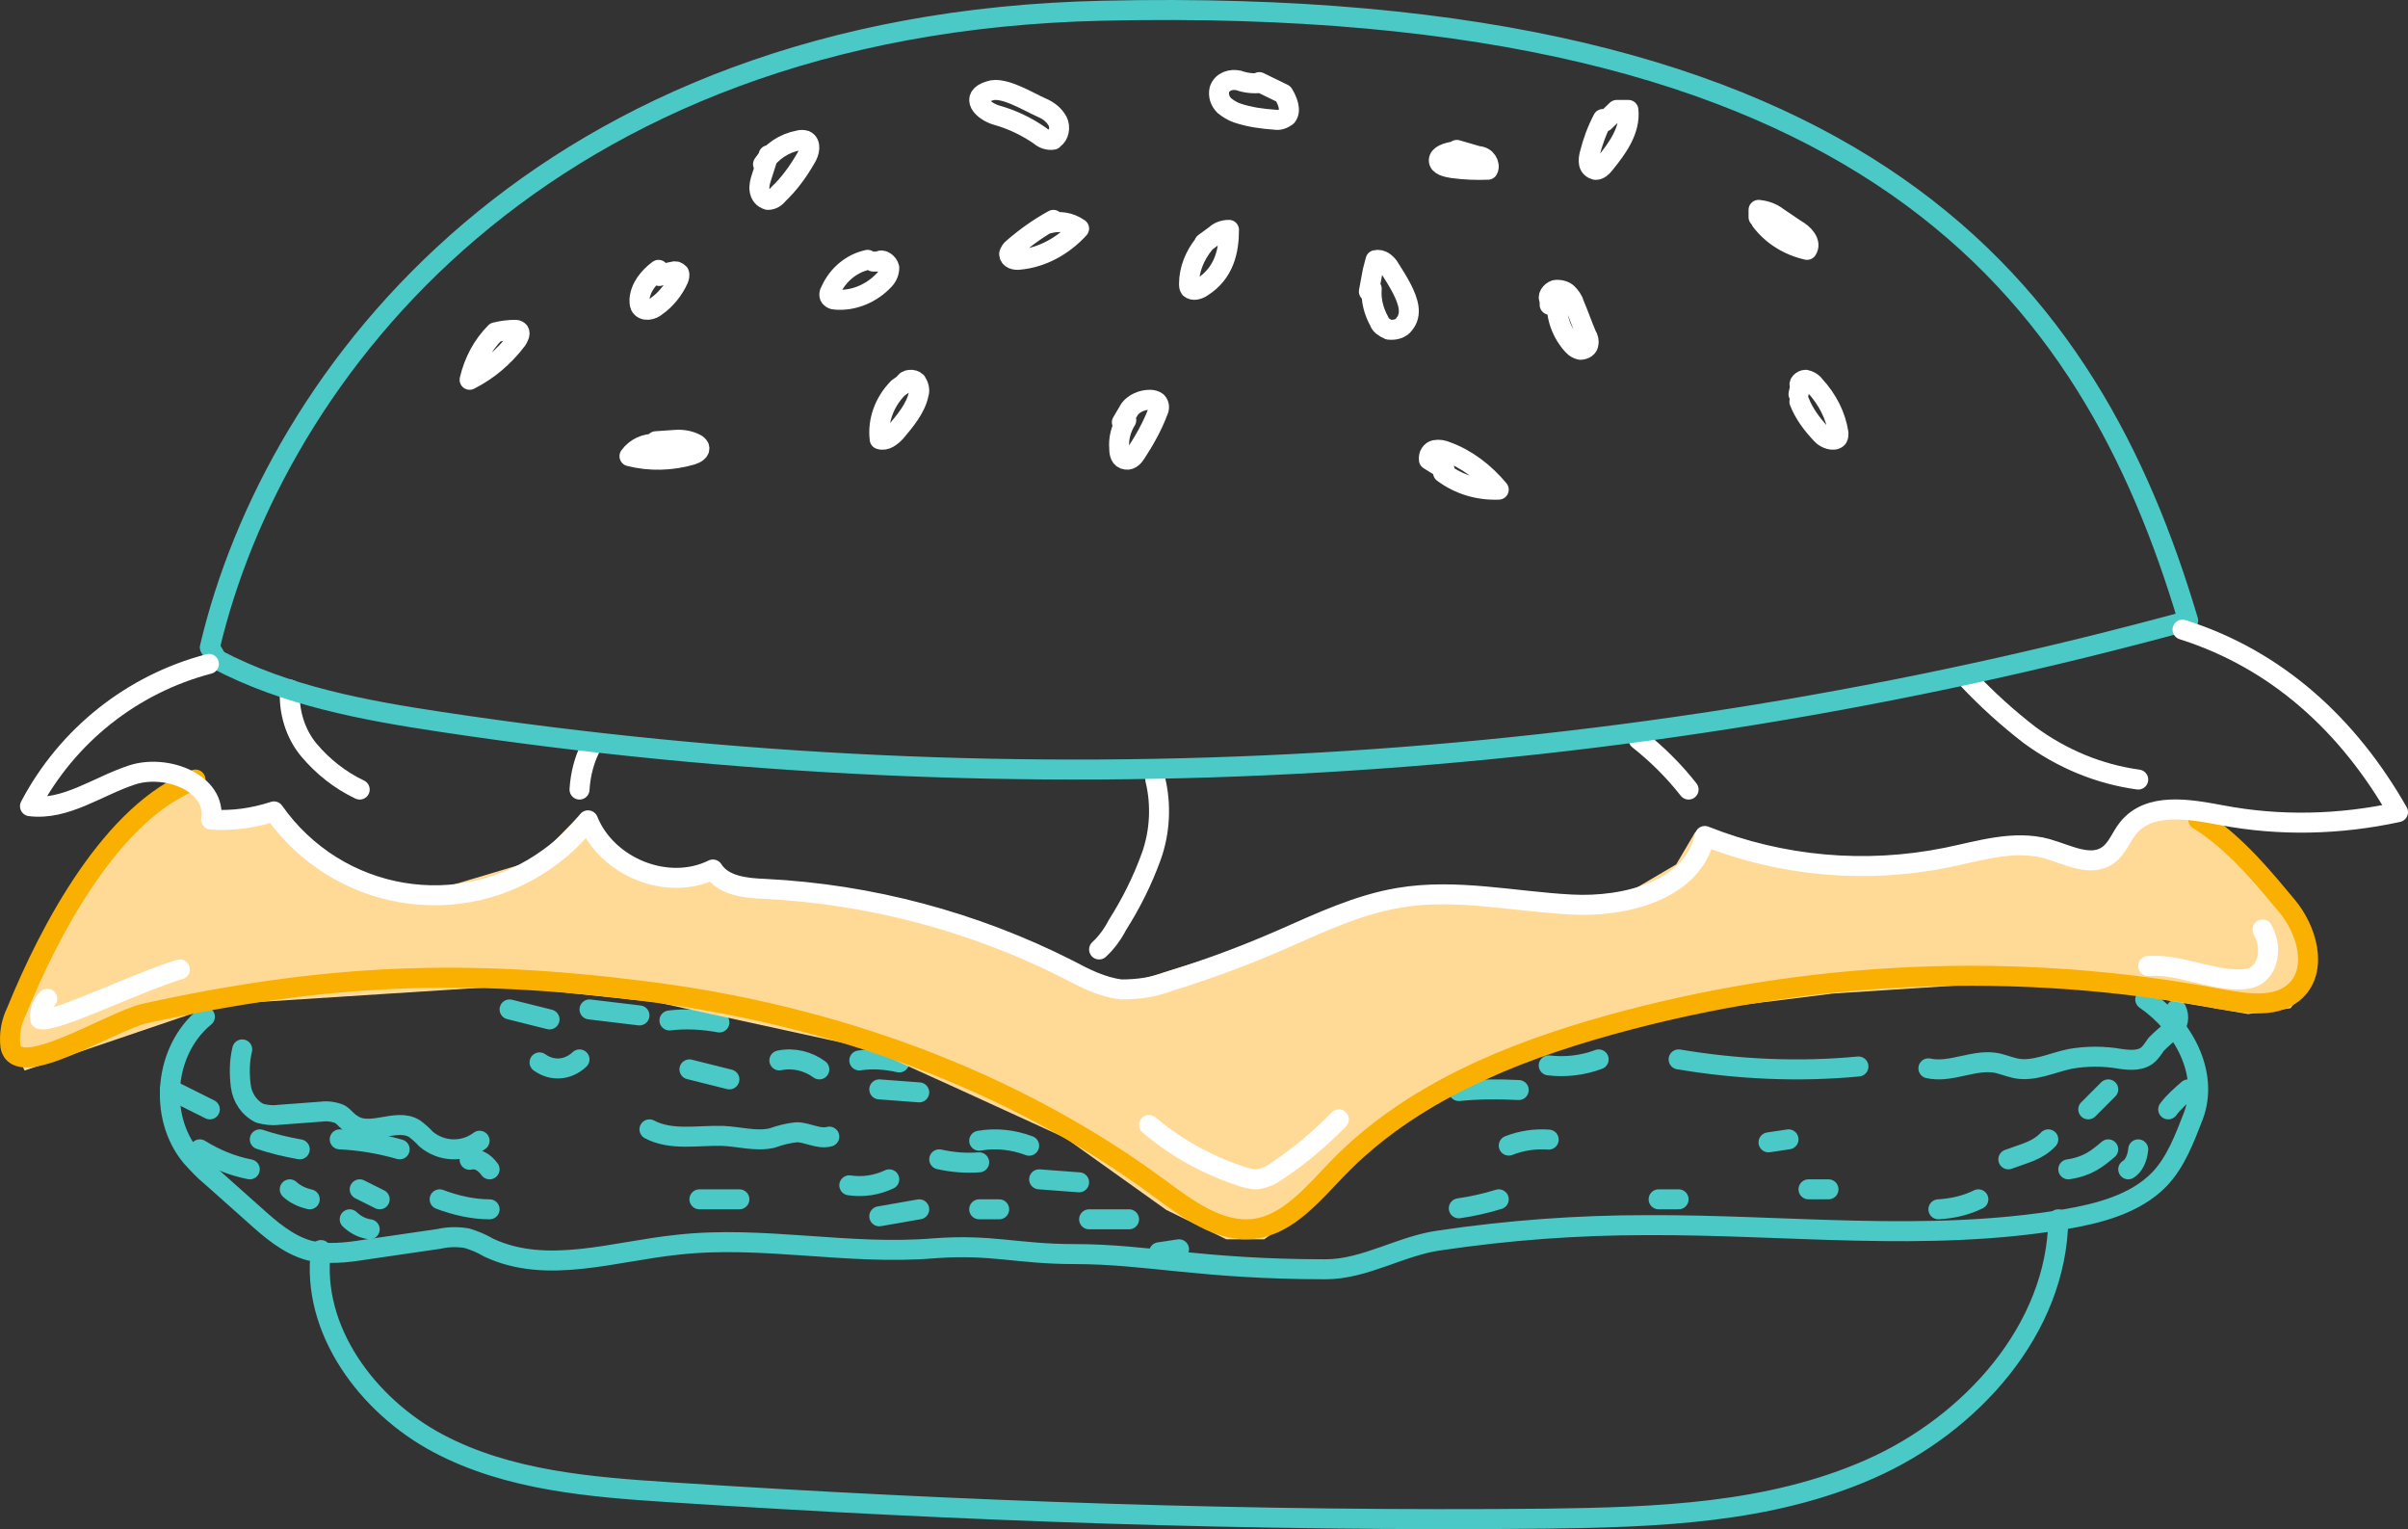 <?xml version="1.0" encoding="UTF-8"?>
<svg width="241px" height="153px" viewBox="0 0 241 153" version="1.1" xmlns="http://www.w3.org/2000/svg" xmlns:xlink="http://www.w3.org/1999/xlink">
    <rect x="0" y="0" width="241" height="153" fill="#333333" stroke="none"/>
    <!-- Generator: Sketch 48.2 (47327) - http://www.bohemiancoding.com/sketch -->
    <title>7_Hamburger_inv</title>
    <desc>Created with Sketch.</desc>
    <defs></defs>
    <g id="Desktop-1440-x-1024-Über-Uns-5" stroke="none" stroke-width="1" fill="none" fill-rule="evenodd" transform="translate(-279, -125)">
        <g id="7_Hamburger_inv" transform="translate(280, 126)">
            <path d="M163,73 C164.864,74.471 166.559,76.162 168,78" id="Shape" stroke="#FFFFFF" stroke-width="2" stroke-linecap="round" stroke-linejoin="round"></path>
            <path d="M196,67 C197.889,69 199.929,70.846 202.12,72.538 C205.369,74.923 209.071,76.462 213,77" id="Shape" stroke="#FFFFFF" stroke-width="2" stroke-linecap="round" stroke-linejoin="round"></path>
            <path d="M114.626,77 C115.236,79.516 115.1,82.26 114.219,84.7 C113.338,87.139 112.186,89.426 110.83,91.561 C110.356,92.475 109.746,93.314 109,94" id="Shape" stroke="#FFFFFF" stroke-width="2" stroke-linecap="round" stroke-linejoin="round"></path>
            <path d="M57,78 C57.095,76.455 57.476,75.091 58,74" id="Shape" stroke="#FFFFFF" stroke-width="2" stroke-linecap="round" stroke-linejoin="round"></path>
            <path d="M28.021,68 C27.869,70.171 28.552,72.419 29.917,74.047 C31.283,75.674 33.028,77.07 35,78" id="Shape" stroke="#FFFFFF" stroke-width="2" stroke-linecap="round" stroke-linejoin="round"></path>
            <path d="M31.119,124.076 C30.095,132.058 35.805,139.673 42.834,143.408 C49.862,147.143 58.135,147.802 66.115,148.314 C95.327,150.218 124.539,151.243 153.824,150.951 C164.806,150.804 176.081,150.438 186.184,145.971 C196.288,141.504 204.854,131.984 205,121" id="Shape" stroke="#4AC9C7" stroke-width="2" stroke-linecap="round" stroke-linejoin="round"></path>
            <path d="M19.507,100.737 C15.42,104.067 14.836,110.727 18.12,114.708 C18.777,115.432 19.434,116.155 20.163,116.735 L24.469,120.571 C26.075,122.019 27.826,123.539 29.943,124.118 C31.767,124.552 33.665,124.335 35.489,124.046 L42.933,122.96 C43.882,122.743 44.83,122.743 45.706,122.887 C46.436,123.105 47.166,123.394 47.895,123.828 C53.734,126.579 60.448,124.19 66.87,123.539 C75.335,122.598 83.947,124.625 92.485,123.901 C98.324,123.466 100.732,124.48 106.57,124.48 C113.795,124.48 119.269,126 131.675,126 C135.616,126 139.265,123.611 143.133,123.105 C149.993,122.091 156.853,121.584 163.786,121.584 C177.725,121.512 191.81,123.322 205.603,121.005 C209.033,120.426 212.682,119.485 215.09,117.024 C216.768,115.287 217.644,112.898 218.52,110.654 C220.125,106.383 217.498,101.606 213.703,99" id="Shape" stroke="#4AC9C7" stroke-width="2" stroke-linecap="round" stroke-linejoin="round"></path>
            <path d="M23.243,104 C22.95,105.213 22.95,106.426 23.096,107.639 C23.243,108.852 23.976,109.904 25.003,110.389 C25.589,110.551 26.249,110.632 26.836,110.551 L31.162,110.227 C31.749,110.146 32.408,110.227 32.995,110.47 C33.435,110.712 33.728,111.198 34.168,111.44 C36.001,112.815 38.641,110.793 40.474,111.925 C40.914,112.249 41.281,112.572 41.647,112.977 C43.187,114.271 45.387,114.352 47,113.139" id="Shape" stroke="#4AC9C7" stroke-width="2" stroke-linecap="round" stroke-linejoin="round"></path>
            <path d="M64,112 C66.177,113.161 68.863,112.58 71.331,112.653 C73,112.726 74.669,113.233 76.266,112.871 C77.065,112.58 77.935,112.363 78.734,112.29 C79.823,112.29 80.911,113.016 82,112.726" id="Shape" stroke="#4AC9C7" stroke-width="2" stroke-linecap="round" stroke-linejoin="round"></path>
            <path d="M167,105 C172.929,105.995 179,106.279 185,105.71" id="Shape" stroke="#4AC9C7" stroke-width="2" stroke-linecap="round" stroke-linejoin="round"></path>
            <path d="M192,105.894 C194.294,106.404 196.66,104.876 198.954,105.385 C199.527,105.531 200.101,105.749 200.746,105.894 C202.538,106.258 204.402,105.312 206.195,104.948 C207.843,104.657 209.564,104.657 211.213,104.948 C212.216,105.094 213.363,105.167 214.08,104.439 C214.367,104.148 214.582,103.784 214.797,103.493 C215.299,102.984 215.873,102.474 216.446,102.038 C217.02,101.528 217.163,100.728 216.805,100" id="Shape" stroke="#4AC9C7" stroke-width="2" stroke-linecap="round" stroke-linejoin="round"></path>
            <path d="M145,119.9 C146.364,119.7 147.727,119.4 149,119" id="Shape" stroke="#4AC9C7" stroke-width="2" stroke-linecap="round" stroke-linejoin="round"></path>
            <path d="M150,113.625 C151.273,113.125 152.636,112.925 154,113.025" id="Shape" stroke="#4AC9C7" stroke-width="2" stroke-linecap="round" stroke-linejoin="round"></path>
            <path d="M165,119 L167,119" id="Shape" stroke="#4AC9C7" stroke-width="2" stroke-linecap="round" stroke-linejoin="round"></path>
            <path d="M180,118 L182,118" id="Shape" stroke="#4AC9C7" stroke-width="2" stroke-linecap="round" stroke-linejoin="round"></path>
            <path d="M176,113.3 L178,113" id="Shape" stroke="#4AC9C7" stroke-width="2" stroke-linecap="round" stroke-linejoin="round"></path>
            <path d="M193,120 C194.463,119.917 195.829,119.583 197,119" id="Shape" stroke="#4AC9C7" stroke-width="2" stroke-linecap="round" stroke-linejoin="round"></path>
            <path d="M200,115 C201.787,114.333 202.894,114.152 204,113" id="Shape" stroke="#4AC9C7" stroke-width="2" stroke-linecap="round" stroke-linejoin="round"></path>
            <path d="M206,116 C207.953,115.706 208.884,114.941 210,114" id="Shape" stroke="#4AC9C7" stroke-width="2" stroke-linecap="round" stroke-linejoin="round"></path>
            <path d="M212,116 C212.542,115.677 212.917,114.903 213,114" id="Shape" stroke="#4AC9C7" stroke-width="2" stroke-linecap="round" stroke-linejoin="round"></path>
            <path d="M208,110 L210,108" id="Shape" stroke="#4AC9C7" stroke-width="2" stroke-linecap="round" stroke-linejoin="round"></path>
            <path d="M216,110 C216.571,109.241 217.286,108.621 218,108" id="Shape" stroke="#4AC9C7" stroke-width="2" stroke-linecap="round" stroke-linejoin="round"></path>
            <path d="M16,108 L20,110" id="Shape" stroke="#4AC9C7" stroke-width="2" stroke-linecap="round" stroke-linejoin="round"></path>
            <path d="M19,114 C20.5,114.929 22.167,115.643 24,116" id="Shape" stroke="#4AC9C7" stroke-width="2" stroke-linecap="round" stroke-linejoin="round"></path>
            <path d="M28,118 C28.5,118.471 29.214,118.824 30,119" id="Shape" stroke="#4AC9C7" stroke-width="2" stroke-linecap="round" stroke-linejoin="round"></path>
            <path d="M25,113 C26.28,113.435 27.56,113.739 29,114" id="Shape" stroke="#4AC9C7" stroke-width="2" stroke-linecap="round" stroke-linejoin="round"></path>
            <path d="M35,118 L37,119" id="Shape" stroke="#4AC9C7" stroke-width="2" stroke-linecap="round" stroke-linejoin="round"></path>
            <path d="M34,121 C34.632,121.6 35.316,121.9 36,122" id="Shape" stroke="#4AC9C7" stroke-width="2" stroke-linecap="round" stroke-linejoin="round"></path>
            <path d="M33,113 C35.053,113.1 37.105,113.45 39,114" id="Shape" stroke="#4AC9C7" stroke-width="2" stroke-linecap="round" stroke-linejoin="round"></path>
            <path d="M46,115.044 C46.718,114.87 47.436,115.218 48,116" id="Shape" stroke="#4AC9C7" stroke-width="2" stroke-linecap="round" stroke-linejoin="round"></path>
            <path d="M43,119 C44.583,119.6 46.333,120 48,120" id="Shape" stroke="#4AC9C7" stroke-width="2" stroke-linecap="round" stroke-linejoin="round"></path>
            <path d="M69,119 L73,119" id="Shape" stroke="#4AC9C7" stroke-width="2" stroke-linecap="round" stroke-linejoin="round"></path>
            <path d="M50,100 L54,101" id="Shape" stroke="#4AC9C7" stroke-width="2" stroke-linecap="round" stroke-linejoin="round"></path>
            <path d="M53,105.3 C54.25,106.2 55.833,106.1 57,105" id="Shape" stroke="#4AC9C7" stroke-width="2" stroke-linecap="round" stroke-linejoin="round"></path>
            <path d="M58,100 L63,100.6" id="Shape" stroke="#4AC9C7" stroke-width="2" stroke-linecap="round" stroke-linejoin="round"></path>
            <path d="M68,106 L72,107" id="Shape" stroke="#4AC9C7" stroke-width="2" stroke-linecap="round" stroke-linejoin="round"></path>
            <path d="M66,101.104 C67.667,100.904 69.333,101.004 71,101.304" id="Shape" stroke="#4AC9C7" stroke-width="2" stroke-linecap="round" stroke-linejoin="round"></path>
            <path d="M77,105.102 C78.44,104.803 79.88,105.177 81,106" id="Shape" stroke="#4AC9C7" stroke-width="2" stroke-linecap="round" stroke-linejoin="round"></path>
            <path d="M87,108 L91,108.3" id="Shape" stroke="#4AC9C7" stroke-width="2" stroke-linecap="round" stroke-linejoin="round"></path>
            <path d="M85,105.104 C86.333,104.904 87.667,105.004 89,105.304" id="Shape" stroke="#4AC9C7" stroke-width="2" stroke-linecap="round" stroke-linejoin="round"></path>
            <path d="M145,108.166 C146.974,107.966 149.026,107.966 151,108.066" id="Shape" stroke="#4AC9C7" stroke-width="2" stroke-linecap="round" stroke-linejoin="round"></path>
            <path d="M154,105.6 C155.667,105.8 157.417,105.6 159,105" id="Shape" stroke="#4AC9C7" stroke-width="2" stroke-linecap="round" stroke-linejoin="round"></path>
            <path d="M84,117.6 C85.364,117.8 86.727,117.6 88,117" id="Shape" stroke="#4AC9C7" stroke-width="2" stroke-linecap="round" stroke-linejoin="round"></path>
            <path d="M87,120.7 L91,120" id="Shape" stroke="#4AC9C7" stroke-width="2" stroke-linecap="round" stroke-linejoin="round"></path>
            <path d="M97,120 L99,120" id="Shape" stroke="#4AC9C7" stroke-width="2" stroke-linecap="round" stroke-linejoin="round"></path>
            <path d="M93,115 C94.364,115.3 95.636,115.4 97,115.3" id="Shape" stroke="#4AC9C7" stroke-width="2" stroke-linecap="round" stroke-linejoin="round"></path>
            <path d="M97,113.138 C98.667,112.838 100.417,113.038 102,113.638" id="Shape" stroke="#4AC9C7" stroke-width="2" stroke-linecap="round" stroke-linejoin="round"></path>
            <path d="M103,117 L107,117.3" id="Shape" stroke="#4AC9C7" stroke-width="2" stroke-linecap="round" stroke-linejoin="round"></path>
            <path d="M108,121 L112,121" id="Shape" stroke="#4AC9C7" stroke-width="2" stroke-linecap="round" stroke-linejoin="round"></path>
            <path d="M115,124.3 L117,124" id="Shape" stroke="#4AC9C7" stroke-width="2" stroke-linecap="round" stroke-linejoin="round"></path>
            <polygon id="Shape" fill="#FFDA97" fill-rule="nonzero" points="18.423 78 11.405 81.964 4.387 92.682 0 103.033 1.462 106.116 20.909 99.509 49.568 97.674 64.774 99.289 85.976 103.914 94.091 107.584 105.642 112.869 115.731 120.064 121.726 123 125.528 123 129.329 120.21 135.909 113.604 141.027 110.08 154.625 103.767 170.709 99.876 182.479 98.408 196.078 97.527 206.459 97.527 217.572 99.362 224.005 100.463 228.245 99.876 230 97.527 230 94.003 227.661 90.186 225 85.047 219 80.423 213 81 211 82.845 209.53 84.607 206.459 84.313 203.535 82.845 199.148 82.845 189.936 84.607 182.26 84.9 172.829 83.359 168.662 82.258 166.761 85.488 161.643 88.498 153.455 89.011 141.904 87.837 134.008 89.892 123.773 93.71 115.292 96.352 109.882 98.041 104.034 94.591 91.167 89.746 82.174 88.498 72.524 87.543 69.746 85.341 67.845 86.295 64.043 86.295 59.364 84.093 57.171 80.423 52.638 85.047 41.818 88.277 34.654 87.103 30.998 84.827 25.734 79.762 21.786 80.423 19.447 80.423"></polygon>
            <path d="M20.733,65.002 C27.618,68.618 35.383,70.064 43.074,71.221 C101.456,80.042 161.083,76.643 218,61.098 C208.257,28.343 186.209,-1.664 109.367,0.072 C53.256,1.301 26.446,36.369 20,63.773 L20.733,65.002 Z" id="Shape" stroke="#4AC9C7" stroke-width="2" stroke-linecap="round" stroke-linejoin="round"></path>
            <path d="M18.564,77 C10.252,80.144 3.981,91.987 0.628,100.249 C0.117,101.272 -0.101,102.515 0.044,103.685 C0.701,107.267 10.033,101.199 13.533,100.395 C31.614,96.447 45.394,95.862 63.768,98.202 C82.141,100.541 100.15,106.902 115.097,117.941 C117.867,119.988 121.002,122.328 124.429,121.962 C127.856,121.596 130.408,118.453 132.887,115.894 C140.105,108.437 150.093,104.343 160.082,101.565 C180.059,96.008 201.058,95.131 221.472,99.006 C224.024,99.444 226.941,99.883 228.763,98.128 C231.024,95.935 229.857,91.987 227.889,89.648 C225.92,87.308 222.791,83.339 219,81" id="Shape" stroke="#F9B000" stroke-width="2" stroke-linecap="round" stroke-linejoin="round"></path>
            <path d="M19.91,65.429 C12.234,67.441 5.728,72.584 2,79.665 C5.582,80.112 8.799,77.652 12.234,76.534 C15.67,75.416 20.714,77.354 20.13,81.006 C22.25,81.155 24.37,80.857 26.416,80.186 C32.776,89.205 45.131,91.292 53.976,84.807 C55.438,83.764 56.681,82.497 57.851,81.081 C59.751,85.776 65.819,88.236 70.351,86 C71.375,87.64 73.641,87.863 75.542,87.938 C86.068,88.46 96.449,91.217 105.879,95.988 C107.561,96.882 109.315,97.776 111.216,98 C112.897,98 114.506,97.776 116.041,97.18 C119.915,95.988 123.717,94.571 127.445,92.932 C131.173,91.292 134.974,89.503 138.995,88.832 C144.697,87.863 150.545,89.205 156.247,89.503 C161.657,89.801 168.456,88.087 169.625,82.646 C177.301,85.702 185.708,86.447 193.822,84.807 C197.112,84.137 200.548,83.019 203.837,83.913 C205.957,84.509 208.297,85.851 210.051,84.509 C210.928,83.839 211.294,82.72 211.952,81.901 C214.072,79.217 218.093,79.963 221.309,80.559 C227.157,81.677 233.152,81.528 239,80.261 C234.029,71.54 226.865,64.981 217.435,62" id="Shape" stroke="#FFFFFF" stroke-width="2" stroke-linecap="round" stroke-linejoin="round"></path>
            <path d="M114,111.558 C116.714,113.86 119.869,115.605 123.317,116.721 C123.757,116.86 124.27,117 124.71,117 C125.517,116.93 126.251,116.581 126.911,116.093 C129.112,114.628 131.166,112.884 133,111" id="Shape" stroke="#FFFFFF" stroke-width="2" stroke-linecap="round" stroke-linejoin="round"></path>
            <path d="M3.731,98.935 C3.157,99.494 2.942,100.262 3.013,100.961 C4.304,101.45 12.912,97.188 17,96" id="Shape" stroke="#FFFFFF" stroke-width="2" stroke-linecap="round" stroke-linejoin="round"></path>
            <path d="M214,95.657 C217.08,95.433 220.014,97 223.094,97 C223.681,97 224.268,96.925 224.781,96.627 C225.441,96.179 225.881,95.433 225.955,94.612 C226.101,93.716 225.881,92.821 225.441,92" id="Shape" stroke="#FFFFFF" stroke-width="2" stroke-linecap="round" stroke-linejoin="round"></path>
            <path d="M48.582,32.25 C47.326,33.5 46.419,35.167 46,37 C47.814,36.083 49.419,34.75 50.745,33 C50.884,32.75 51.094,32.417 50.954,32.167 C50.884,32.083 50.745,32 50.605,32 C49.907,32 49.279,32.083 48.582,32.25" id="Shape" stroke="#FFFFFF" stroke-width="2" stroke-linecap="round" stroke-linejoin="round"></path>
            <path d="M75.921,14.522 L75.227,16.691 C75.088,17.111 74.949,17.601 75.018,18.02 C75.088,18.51 75.365,18.86 75.851,19 C76.268,19 76.615,18.79 76.892,18.44 C78.003,17.391 78.905,16.131 79.669,14.802 C80.016,14.242 80.224,13.332 79.599,13.052 C79.391,12.983 79.113,12.983 78.905,13.052 C77.448,13.332 76.198,14.172 75.365,15.431" id="Shape" stroke="#FFFFFF" stroke-width="2" stroke-linecap="round" stroke-linejoin="round"></path>
            <path d="M64.904,26 C63.952,26.703 63.079,27.757 63,28.987 C63,29.163 63,29.426 63.079,29.602 C63.397,30.217 64.269,30.041 64.746,29.602 C65.618,28.987 66.412,28.021 66.888,26.966 C66.967,26.791 67.046,26.527 66.967,26.351 C66.808,26.176 66.57,26.088 66.412,26.176 C65.936,26.264 65.38,26.351 64.984,26.615" id="Shape" stroke="#FFFFFF" stroke-width="2" stroke-linecap="round" stroke-linejoin="round"></path>
            <path d="M104.425,21 C102.972,21.797 101.651,22.738 100.396,23.824 C100.198,23.969 100.066,24.186 100,24.403 C100,24.91 100.594,25.055 101.057,24.983 C103.302,24.765 105.415,23.607 107,21.869 C106.075,21.217 105.019,21.072 103.962,21.362" id="Shape" stroke="#FFFFFF" stroke-width="2" stroke-linecap="round" stroke-linejoin="round"></path>
            <path d="M103.278,9.78 C103.876,10.033 104.474,10.454 104.848,11.127 C105.147,11.716 104.997,12.558 104.474,12.894 C104.474,12.894 104.399,12.979 104.399,12.979 C103.951,13.063 103.427,12.894 103.053,12.558 C101.708,11.632 100.287,10.959 98.792,10.538 C97.297,10.117 96.026,8.686 98.045,8.097 C99.39,7.592 101.932,9.191 103.278,9.78 Z" id="Shape" stroke="#FFFFFF" stroke-width="2" stroke-linecap="round" stroke-linejoin="round"></path>
            <path d="M144.525,14.156 C143.832,14.261 143,14.521 143,15.042 C143,15.564 143.762,15.72 144.386,15.824 C145.565,15.98 146.743,16.033 147.921,15.98 C148.198,15.459 147.713,14.625 146.951,14.625 L144.802,14" id="Shape" stroke="#FFFFFF" stroke-width="2" stroke-linecap="round" stroke-linejoin="round"></path>
            <path d="M119.524,23.392 C118.571,24.576 118,25.968 118,27.43 C118,27.57 118,27.709 118.095,27.848 C118.381,28.127 118.952,27.987 119.333,27.709 C121.524,26.317 122,24.089 122,22 C121.429,22 120.952,22.209 120.667,22.487 L119.524,23.323" id="Shape" stroke="#FFFFFF" stroke-width="2" stroke-linecap="round" stroke-linejoin="round"></path>
            <path d="M136.286,27.893 C136.191,28.985 136.477,30.145 137.05,31.168 C137.145,31.509 137.527,31.782 138.004,31.987 C138.672,32.055 139.245,31.851 139.531,31.441 C140.39,30.418 139.913,29.121 139.34,27.961 C138.958,27.21 138.481,26.46 138.004,25.709 C137.718,25.3 137.241,24.89 136.668,25.027 C136.573,25.368 136.477,25.777 136.382,26.119 L136,28.166" id="Shape" stroke="#FFFFFF" stroke-width="2" stroke-linecap="round" stroke-linejoin="round"></path>
            <path d="M88.881,37.823 C87.483,39.24 86.821,41.13 87.042,42.952 C87.63,43.154 88.219,42.682 88.66,42.21 C89.617,41.062 90.647,39.848 90.941,38.431 C91.088,38.026 90.941,37.553 90.72,37.216 C90.426,36.879 89.617,36.946 89.543,37.351 L88.881,37.823" id="Shape" stroke="#FFFFFF" stroke-width="2" stroke-linecap="round" stroke-linejoin="round"></path>
            <path d="M175.239,21.091 C176.353,22.545 177.945,23.564 179.856,24 C180.333,23.273 179.537,22.4 178.741,21.964 L176.91,20.727 C176.353,20.291 175.716,20.073 175,20 L175,20.727" id="Shape" stroke="#FFFFFF" stroke-width="2" stroke-linecap="round" stroke-linejoin="round"></path>
            <path d="M154.813,29.144 C154.723,30.692 155.264,32.311 156.434,33.578 C156.614,33.789 156.884,33.93 157.154,34 C157.605,34 157.965,33.718 157.965,33.437 C158.055,33.155 157.965,32.804 157.785,32.522 C157.334,31.466 156.974,30.411 156.524,29.355 C156.434,29.003 156.164,28.651 155.894,28.37 C155.624,28.088 155.083,27.948 154.633,28.018 C154.183,28.159 153.823,28.722 154.093,29.003 L154.093,29.496" id="Shape" stroke="#FFFFFF" stroke-width="2" stroke-linecap="round" stroke-linejoin="round"></path>
            <path d="M125.169,7.3 C124.413,7.383 123.656,7.3 122.968,7.049 C122.212,6.882 121.318,7.133 121.042,7.969 C120.905,8.554 121.111,9.139 121.524,9.557 C121.937,9.891 122.349,10.142 122.831,10.309 C124.069,10.727 125.376,10.895 126.614,10.978 C127.027,11.062 127.439,10.895 127.783,10.644 C128.265,10.059 127.852,9.055 127.439,8.387 L125.032,7.216" id="Shape" stroke="#FFFFFF" stroke-width="2" stroke-linecap="round" stroke-linejoin="round"></path>
            <path d="M85.837,25 C84.235,25.346 82.873,26.469 82.152,28.025 C81.991,28.285 81.911,28.63 82.152,28.803 C82.232,28.89 82.392,28.976 82.552,28.976 C84.395,29.149 86.237,28.371 87.519,26.988 C87.84,26.642 88,26.21 88,25.778 C87.92,25.346 87.279,24.827 86.959,25.173 L86.398,25.173" id="Shape" stroke="#FFFFFF" stroke-width="2" stroke-linecap="round" stroke-linejoin="round"></path>
            <path d="M159.419,10.907 C158.834,12.023 158.396,13.209 158.103,14.395 C158.03,14.674 157.957,15.023 158.03,15.372 C158.103,15.721 158.396,15.93 158.688,16 C159.053,16 159.345,15.721 159.565,15.442 C160.88,13.837 162.195,12.023 161.976,10 L160.807,10 L159.565,11.186" id="Shape" stroke="#FFFFFF" stroke-width="2" stroke-linecap="round" stroke-linejoin="round"></path>
            <path d="M179.089,39.189 C179.533,40.352 180.333,41.447 181.311,42.473 C181.667,42.883 182.556,43.225 182.911,42.815 C183,42.678 183,42.473 183,42.336 C182.733,40.626 181.933,38.984 180.6,37.547 C180.422,37.274 180.067,37.068 179.711,37 C179.356,37 178.911,37.41 179.178,37.616 L179,38.437" id="Shape" stroke="#FFFFFF" stroke-width="2" stroke-linecap="round" stroke-linejoin="round"></path>
            <path d="M111.719,41.044 C111.192,41.89 110.929,42.877 111.017,43.864 C111.017,44.358 111.104,44.922 111.719,44.992 C112.157,45.063 112.508,44.64 112.684,44.358 C113.561,43.018 114.351,41.608 114.878,40.198 C115.053,39.846 115.053,39.493 114.79,39.211 C114.614,39.07 114.351,39 114.088,39 C113.298,39 112.508,39.352 112.07,39.916 L111.28,41.256" id="Shape" stroke="#FFFFFF" stroke-width="2" stroke-linecap="round" stroke-linejoin="round"></path>
            <path d="M143.424,46.295 C145.06,47.507 146.993,48.073 149,47.992 C147.587,46.295 145.803,44.921 143.796,44.193 C143.424,44.032 143.052,43.951 142.606,44.032 C142.235,44.113 141.937,44.517 142.011,45.002 C142.011,45.002 142.011,45.002 142.011,45.002 L143.573,45.972" id="Shape" stroke="#FFFFFF" stroke-width="2" stroke-linecap="round" stroke-linejoin="round"></path>
            <path d="M64.642,43.408 C63.626,43.342 62.61,43.799 62,44.646 C64.032,45.168 66.199,45.103 68.231,44.516 C68.638,44.386 69.112,44.125 68.976,43.734 C68.909,43.603 68.773,43.473 68.638,43.408 C68.028,43.082 67.283,42.951 66.538,43.016 L64.642,43.147" id="Shape" stroke="#FFFFFF" stroke-width="2" stroke-linecap="round" stroke-linejoin="round"></path>
        </g>
    </g>
</svg>